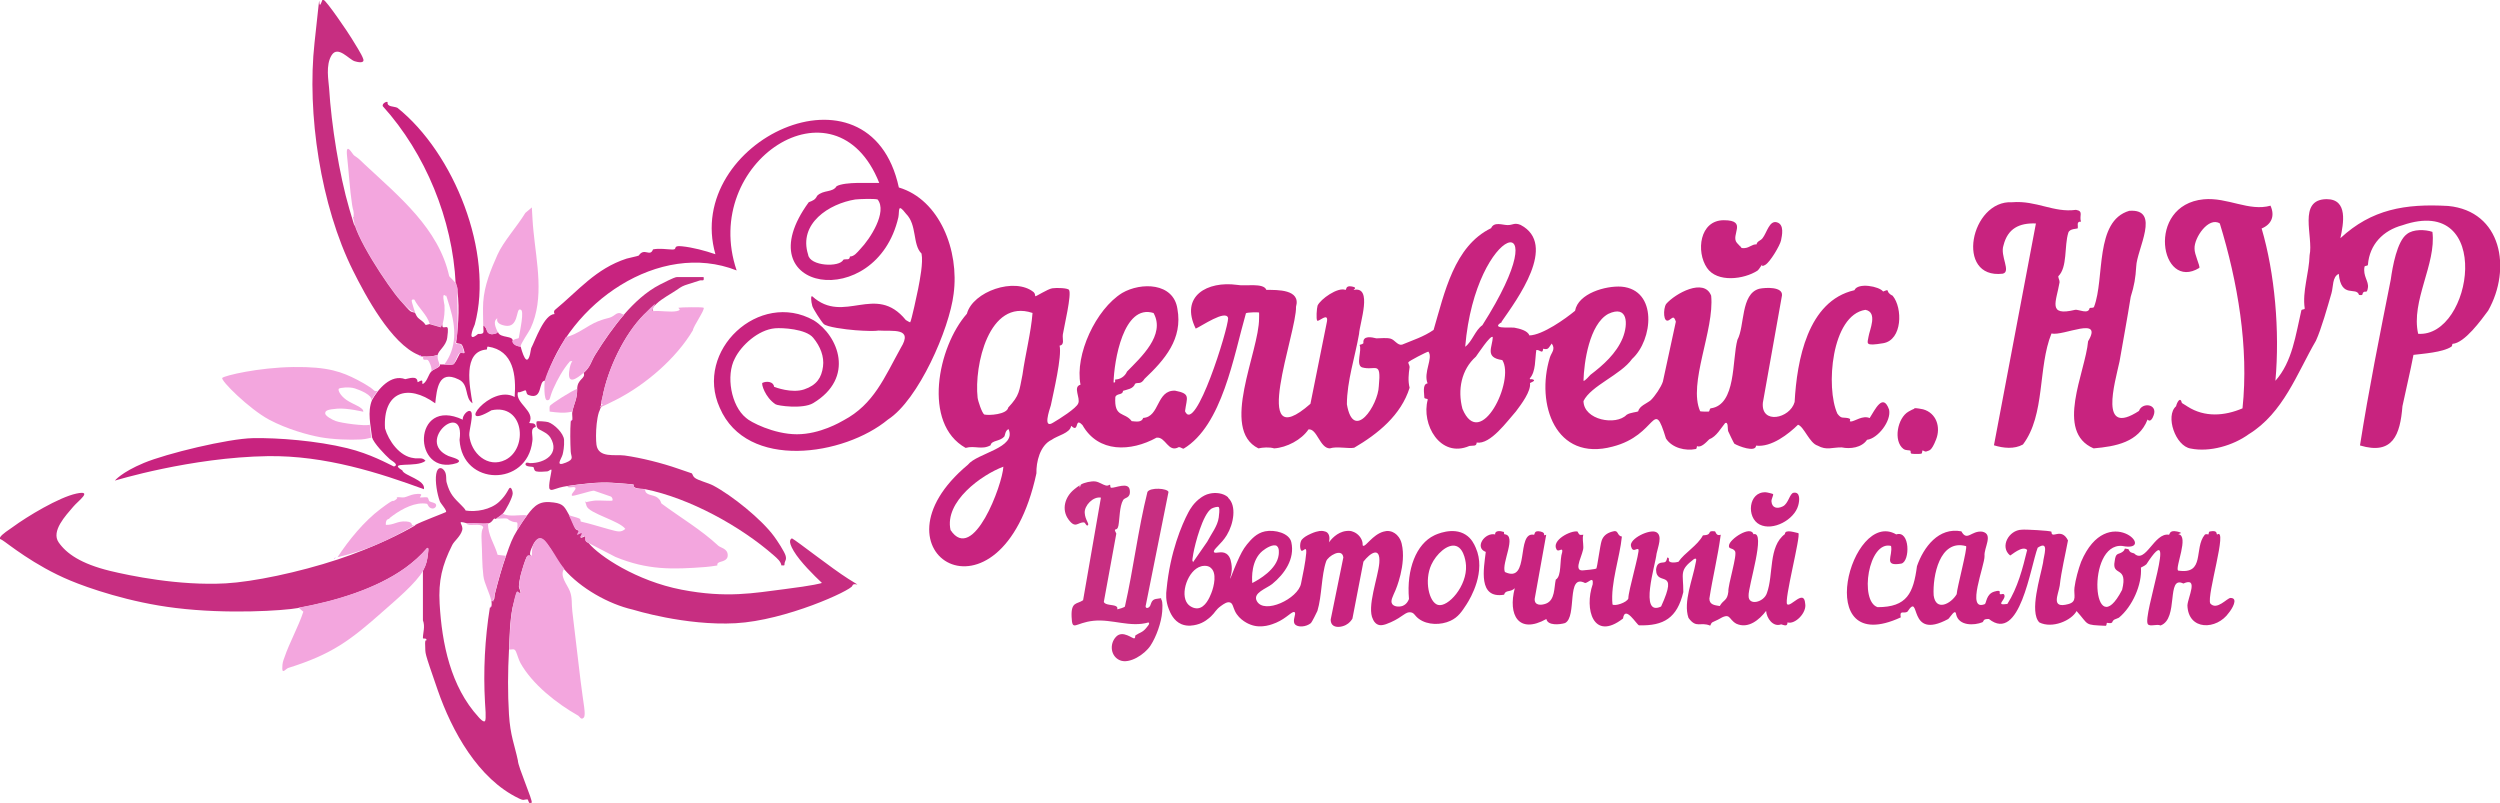 <?xml version="1.0" encoding="UTF-8"?>
<svg id="_Слой_1" xmlns="http://www.w3.org/2000/svg" version="1.1" xmlns:xlink="http://www.w3.org/1999/xlink" viewBox="0 0 1542.8 495.5">
  <!-- Generator: Adobe Illustrator 29.3.1, SVG Export Plug-In . SVG Version: 2.1.0 Build 151)  -->
  <defs>
    <style>
      .st0 {
        fill: #fd42fc;
      }

      .st1 {
        fill: #c8237f;
      }

      .st2 {
        fill: #c72e81;
      }

      .st3 {
        fill: #f3a6de;
      }
    </style>
  </defs>
  <path class="st1" d="M926.9,198.7c-7.4,4.4,4.1,3.2,7.6,3.5,3.2.6,8.3,1.8,9.3,4.8,8.2-.2,22.4-10.4,28.2-15.2,1.9-10.7,18.9-15.6,28.7-14.9,22.4,2,19.4,32.9,6.5,44.6-6.9,9.8-25.4,16.5-30,26,.2,11.8,20.1,15.3,26.6,8.5,2.2-1.5,6.4-1.6,7.2-2.2.7-3.3,5.3-4.8,7.7-6.8,2.6-2.5,6.4-8.1,7.5-11.5l8-37c-1.3-3.9-1.9-2.4-4.1-1-3.8,2.4-3.8-7-1.9-9.9,5.5-6.4,23.5-16.4,27.8-5.1,2.1,21.2-14.4,54.2-6.8,71.3.2.2,4.9.3,5.2.2.8-.1.4-1.6,1.3-2,15.9-2.1,13.1-29.9,16.5-42.3,4.6-8.3,1.9-28.4,13.5-31.5,3.8-.8,14.5-1.4,14,4.1l-11.8,66.2c-1.3,13.6,16.7,9.9,19.6-.4,1.4-25.6,8-62.4,36.9-69,2.1-4.9,15.4-2.4,17.7.8,5.1-2,.6,0,5.9,2.6,6.3,7.6,6,27.3-5.8,29.3s-9.7.1-9.1-4,5.9-15.1-1.9-16.6c-21.1,3.2-24.6,48.2-17.3,64.1,2.5,3.3,3.2,2.1,6.4,2.7s-.1,2.2,2.1,2.1,7.2-4,11.4-2.1c3.3-5.1,8.2-15.9,12-5.2,1.5,7.1-7.1,17.9-13.6,18.6-3.3,4.9-10.4,5.8-15.6,4.7-6-.1-9.3,2-14.9-1.1-5-1.5-8.4-11.7-12.1-12.9-5.7,5.6-16.4,14.1-25.9,12.9-.2,4.4-10.8.4-13.4-1.2-.3-.3-3.5-6.9-3.8-7.7-.5-1.6.2-6.1-1.9-5-2.6,3.1-5.3,8.3-9.8,10-1.9,1.9-5.1,5.4-7.5,4.2-.3.3,0,1.6-.8,1.8-6.3,1.3-14.6-.6-18.4-6.5-8.1-26.3-5-2.1-32.9,5-35.3,9.5-47.5-26.3-38.8-54.8.9-3.2,3.8-5.2,1.2-8.8-2.1,2.8-2,4-5.3,3.2-.3,3.7-1.9.5-4.2.8-.9,5.7-.2,13.1-4,17.5-.2.9.7.4,1.3.5,3.5.8-1.2,2.2-1.2,2.4.7,5-5.3,13-8.7,17.5-5.3,5.9-15.7,20.6-24.2,19.2-.1,2.6-2.3,1.7-4.5,2.1-18,7.8-29.9-13.4-25.7-28.6-.1-.8-1.9-.3-2.1-1.2,0-2.6-1.4-8.4,2-8.8-2.8-6.7,3.6-15.7.5-19.6-.7-.1-12.3,5.9-12.4,6.6s.8,1.9.8,2.9c-.6,4.1-1.1,8.5,0,12.8-5.3,16.9-19.5,28.4-34.2,37-3.5.7-10.9-1-15,.4-6.2,0-7.9-12.4-13.2-11.7-4.3,6.4-13.4,11.2-21.2,11.7-2.8-.9-7.1-.6-9.7,0-23.9-11.7.5-59.6.4-80.3,0-.8.1-3.4,0-3.5-.3-.3-7.2-.2-8.1.4-7.6,26.5-14.6,69.3-38.5,83.6-.8,0-1.8-1-2.9-1-6.7,3.8-8.1-6.6-13.8-5.8-15.8,8.7-35.9,9.5-45.7-7.8-3.6-3.8-3,.4-4.1,1.5s-2.7-1.2-2.9-.9c-.6,4.4-8.5,5.9-12,8.5-7.2,3.4-9.6,13.7-9.4,20.7-21.8,101-107.1,48.7-42.3-5.3,5.8-7.3,30.3-10.3,25.1-22-2.2,1-2,3.7-2.7,4.7-2.9,3.1-7.8,2.1-8.4,5.3-5.5,3-9.7,0-15.4,1.6-26.8-15-17.2-62.4.8-82.8,3.6-13.7,29.6-22.8,41.2-13.3,1,.9.8,2.1,1,2.5s7.7-4.5,10.5-4.9,9.5-.2,10.3,1c1.8,2.5-3.1,23-3.8,27.5-.4,2.9,1.3,6.3-2,6.9,1.5,6.7-3.7,28.5-5.4,36.8-1,3.3-5.1,15,1.6,10.6,3.3-1.9,14.3-8.8,15.3-11.8,1.5-3.3-3.5-10.2,1.4-11.5-3.6-18.5,9.5-46.6,25.7-56.6,11.7-6.8,31.7-6.4,34.1,9.8,3.4,18.5-7.8,31.4-20.3,43.2-2.4,3.8-4.1,1.9-5.8,3-1.2,3.3-4.9,3.5-7.5,4.4,0,2.7-3.7,1.4-4.7,3.7-.9,13.1,5.7,9.1,10.1,15,2.6.2,6.1,1,7.1-2,10.3-.6,8-17.3,19.7-16.8,9.8,1.9,7.2,4.1,6.1,12.7,6.3,14.5,26.7-51,26.6-57.5-1.2-5.6-16.8,5.2-20,6.5-9.9-20.2,7.3-29.5,25.5-27,4.8,1,16.4-1.5,18.1,3.1,6.8,0,21.4-.4,18.3,10.4.6,15.6-29.4,93.5,8.9,59.9,0,0,10.2-50.8,10.2-50.8,1-6-5.2.4-6-.5s-.3-7.7.2-9.3c1.8-4,12.5-11.6,17.2-9.7.8,0-.2-2.9,4-2.1s.3,2,1.2,2.1c11.8-2.4,3.6,20.4,3.2,27.2-2.4,13.9-7.5,29.2-7.5,43.4,4,23.6,19.3.6,19.7-11.2,1.6-16.3-2.1-9.2-10.4-11.6-4-1.6.2-10.8-1.5-13.8.3-.3,1.7-.3,2.4-1.1-.6-5,5.2-3.7,8-3,2.7,0,6.3-.5,8.8.2s4.3,4.3,7,3.7c7.2-3,13.2-4.8,19.5-9.1,6.7-22.7,12.6-51.7,35.5-62.8,1.8-4.2,7-1.9,10.2-1.9,3.4,0,4.1-1.7,8-.1,23,12.1-2.2,46-11.8,59.8ZM914.8,200.7c48.8-76.8-4.2-62.8-10.6,13.3,4.3-3.2,6.2-10.3,10.6-13.3ZM637.1,193.1c-26.9-9-36,32.6-33.8,52.3.2,2,2.7,9.5,4.1,10.4,2.8.7,14.1,0,14.8-4.3,7.2-7.7,6.7-10.1,8.8-20.3,1.7-12.3,5.3-26.2,6.2-38.1ZM712,193.2c-18.8-6-24.5,29.9-24.8,42.8,1.7.4.6-1.4,1.1-1.8,2.8,0,5.9-1.8,7.2-4.9,8.5-8.7,23.9-22.6,16.4-36.1ZM981.5,231.3c7.8-5.9,16-13.2,19.9-22.7,3.5-8.7,3.2-20.6-8.9-14.9-11.7,6.4-15,30-15.3,41.2.6.8,4.1-3.5,4.3-3.6ZM927,222.2c-11-1.6-5.9-8-5.8-14.2-1.3-1.6-9.4,10.8-10.4,12.1-9,8-11.4,20.5-8.3,32.2,11,26.5,32.6-17.6,24.6-30.1ZM619.2,288c-13.4,5-36.5,21.5-32.6,39.1,13.9,21,32.1-28.1,32.6-39.1Z"/>
  <path class="st1" d="M281.2,175c-1.9-39.5-18.6-80.3-45-109.5-.5-1.7,2.5-3.1,3-2.5-.5,3.1,3.8,2.5,6,3.5,34.9,27.8,59.7,89.4,47.8,133.7-1.4,3.2-4.7,11.5,2,5.9,4.6.1,3.1-1.1,3.3-5.2,2.8.8,1.8,8.5,9,4,1.2,4.1,10.2,1.8,9,6,.9,2.1,2.9,2.7,5,3,2.1,7.7,4.7,13,6.5,1,2.6-5,8-21,14.5-21.1,0,0-.9-1.1,0-2.4,14.7-12.1,25.3-25.6,44.4-31.8,1.2-.4,7.3-1.6,7.5-1.9,3.5-5.2,6.9,1.2,8.8-3.8,4.2-.8,8.2,0,11.9.1s-.4-2.7,6-2c6.7.7,14.2,2.7,20.6,4.9-19.9-69.6,95.3-124,113.2-41.2,25.2,7.5,37.4,39,33.8,65.7-2.6,21.6-21.7,65.4-40.5,77.5-27,22.4-87.1,31.6-103.8-7.2-16-35.3,24.4-72.9,58-54,15.2,9.5,25.6,35.5-.4,51.1-6.4,3.8-22,1.6-23.2.7-6.5-4.3-8.9-12.7-8.1-13.2,2.6-1.3,6.9-.8,7.2,2.4.7.3,10.9,4.2,18.6,1.6s10.7-7.2,11.6-14.1c.8-6.1-1.6-12.4-6.1-17.8s-18.9-6.2-23.5-5.8c-10.4.9-20.9,10.6-24.8,18.6-5.6,10.5-2.4,29.2,6.9,36.7,2.4,2.4,17.1,10.1,31.4,10.1s27-7.6,28.8-8.6c18.7-9.9,25.2-26.5,35.3-44.7,7.9-12.8-5-10.1-13.7-10.7-2,.4-7.9.3-14.3-.2s-17.8-2-19.6-3.9-6.3-9-7-11c-.9-3.2-1-6.8,0-6,19.6,17.7,39-8.4,57.7,14.6.5.4,2.6,1.5,2.7,1.4.7-.8,4.4-17.9,4.9-20.6,1.1-5.7,3.2-16.3,2.1-21.8-5.7-5.6-2.6-17.7-9.6-24.6-5.4-7-3.9-1.8-4.7,2.2-13.6,59.1-95.8,46.2-55.3-9.3,2.6-1,4-1.5,5.2-4,3.9-3.8,9.5-1.8,12-5.9,5.4-2.9,20.5-1.8,26.3-2-26.9-67.8-110.7-12.9-88,54-47.6-18.8-103.7,20.1-118,68-4.8-.3-1.1,12.3-10.4,8.9-1.5-.5-1.2-2.2-1.7-2.8s-3.5,1.6-4.9,1c-1.8,6.9,11.1,11.8,7,19,.7.5,4.1-.6,4,2.5-3.9.9-1.4,5.5-2.1,8.9-3.2,28.1-43.2,27.8-44.9-.9,3.6-25.2-27.6.7-6.9,9.9,1.5.7,9.8,2.4,5.2,4.4-27.7,8.8-27.6-41.5,3.7-26.8-.5-2.2,3.2-6.8,5-5s-1.2,11.7-1,14.5c.9,11.1,11.4,20.7,22.3,15.3,14.2-7.1,11.5-34.9-8.6-30.6-23.1,13.7-.6-16.5,14.3-8.2,1-13.1-.5-28.8-16.5-31.1-.7,0-.4,1.6-.7,1.8-15.1,1-10.5,22.9-8.8,33.2-5.1-3.4-1.9-11.8-8.7-14.8-12.3-6-13.3,5.9-14.3,14.8-17-12.3-32.4-7.1-31,15.5,2.2,7.6,9,17.3,17.7,18.3,2.5.6,5.4-.8,7.3,1.7-5.5,4.5-24,0-14.3,5.9.7,3.2,14.6,5.8,13.3,11.6-27.3-10-60.8-20.9-96.3-20.4-47.5.7-94.4,15.1-94.4,15.1,0,0,4-5.1,17.9-10.9s51.9-15,67.3-15.3,39.5,1.6,58.2,6.2c14.3,3.5,25.1,9.6,28.8,11.3,3.6-1.1-1.7-3.7-2.5-4.5-3-2.7-10-9.9-11-13.5-.8-7.3-3-15.7,0-23,3.8-6.9,11.7-16.2,20.5-12.9,2.3-.4,7.5-2.5,7.6,1.8.2.3,2.3-1.5,2.8-.8s-.4,2.1.6,1.9c2.9-1.8,3.1-6.1,5.5-8s5-2,5-4c9.7,0,7.7,1.9,12.2-6.8.8-.6,2.4,0,2.8-.2s-1-4.4-1.5-5c-1-1.4-3.4-.5-3.6-1.5,1.5-11.8,2.4-24.8,0-36.5ZM530.9,153.7c6.1-6.3,16.8-22.9,10.7-30.6-2.2-.6-11-.3-13.8,0-16.1,2.6-35.2,14.8-29.1,34,1,7.3,19.6,8,21.7,3.2,1.7-.8,3.9.7,4.1-2,2.6,0,4.4-2.4,6.4-4.6Z"/>
  <path class="st2" d="M256.2,324c3-1.8,18.7-7.7,19-8,.9-.8-3.3-5.3-3.8-6.7-1.6-4.4-3-12.1-2.2-16.8s3.5-4.3,5.1-1.9.7,5.2,1.4,7.4c2,7.1,4.5,9.3,9.1,13.9s1.3,3,2.1,3.1c6.9,1.2,15.9-.5,21.1-5.3s5.8-8.7,6.8-8.7,1.6,2.3,1.6,3.5c0,2.4-4.3,10.6-6.1,12.5s-3.1,2.3-4,3-.9-.2-1.3,0c-.7.4-1.5,2.6-3.7,3-3.8.6-9-.5-13,0-7.5-2.2-2,.5-3.1,4.3s-4.9,6.6-6.1,9c-6.3,12.5-8.6,22.1-7.8,36.2,1.4,24.7,6.8,51.2,24,70,.6.7,3.1,3.5,4,2.5s.1-9.8,0-11.5c-1.1-19.3-.1-39.2,3-58.5,0,0,.8,0,1-1s.1-2.3,0-3c2.4-.6,1.7-2.7,2.1-4.4,2-8,4.2-15.9,6.9-23.6s3.7-10.6,7-16,4.3-6.6,6-9c4.8-6.5,8-9.1,16.4-7.9,6.3.8,6.8,3,9.6,7.9s2.7,6.5,4,8.4,5.9.4,3,5.2c.7.9,2.6-1.1,3-.5s-.3,1.7.3,2.8,1.3.7,1.7,1.3c6.5,7.9,29.4,23.3,57.3,28.7s45,2,63.3-.3,23.3-3.7,23.3-3.9c-4.8-4.5-13.5-13.1-17.4-19.7s-1.7-7.3-1.1-7.8c3.2,1.7,24.5,18.5,34.8,25s3.3,1.4,2.5,4.3-41.1,21.4-72,23.1c-31.1,1.7-63.1-8.3-63.5-8.4-14.9-3.4-32.3-13.2-42.4-25s-5.4-8.3-8.2-12.3c-3.1-4.5-6.6-10.5-10.7-3s-.9,7.1-1.2,7.3c-.5.4-2.4-.6-3,.6-1,1.9-3.1,8.8-3.7,11.2s-1.1,5.7-1.1,6.8,1.5,3.9.9,4.5-1.8-1.1-2-1c-.4.3-2.5,8.4-2.8,9.7-1.7,8.7-1.8,17.5-2.2,26.3-.7,13.1-.8,26.3,0,39.5s3.5,19,5.5,28.5c0,3.8,9.4,24.9,8.5,26-1.7,2-2-2-2.6-2-2.3,0-2.1,1-5.3-.6-25.1-12-41.3-41.5-50.1-66.9s-7.4-21.8-7.7-27.2,1-2.5.8-3.8-2.2-.3-2.2-1.1c0-3.2,1.5-7,0-10.9v-30.6c2-3.5,2.6-6.4,3.1-10.5s.4-3.2-.5-3.5c-3.9,4.6-8.6,8.8-13.6,12.4-18.4,13.2-43.8,20.6-65.9,24.6-9.5,1.7-43.9,3.9-75.6,0-28.5-3.4-54.5-12.5-65-16.9-22.5-9.3-39.2-23.3-42.1-25s-2,0-1.3-1.7,6-5.1,7.7-6.3c9.1-6.7,28.6-18.4,39.3-20.7s1.1,4.5-1.9,8.1c-4.6,5.4-13.8,15.1-9,22s13.7,13.2,31.7,17.6c12,2.9,42.4,9.3,71.4,7.7,16.6-.9,44.8-6.7,69.3-14.8,21.7-7.2,40.3-16.6,47.7-21Z"/>
  <path class="st1" d="M1401.2,127c2.8,6.3.6,11.5-5.5,14,8.1,27.5,11.3,63.2,8.5,94,10.5-11.8,12.5-28.4,16-43.4.2-.9,1.9-.4,2.1-1.2-1.6-10.6,2.7-21.8,3-32.9,2.5-11.5-7.6-34.4,10.5-34.6,13.4,0,10.4,15.1,8.5,24.1,19.3-17.9,40-21.4,66.5-19.9,33.1,3.2,39.3,38.7,24.7,64.6-4.3,5.8-14.5,20-22,20.5-.3.2,0,1.3-.8,1.8-5.3,3.5-17.8,4.3-23.3,5-2,10.6-4.6,21.1-6.8,31.7-1.4,17.6-5.9,30.3-26.2,24.2,5.4-34.4,12.2-68.1,19-102.4,1.1-8,3.9-23.6,9.9-28,3.9-3.2,11.5-2.9,15.8-1.4,2.5,19.7-13.4,42.7-8.8,62.9,33.7,2.3,46.9-86.5-9.7-67-11.9,3.2-20.3,11.8-21.3,24.4-.1.9-1.9.4-2.1,1.2-1.1,5.8,2.7,8.9,2.1,12.9s-1.5,1.8-2.7,2.8.3,2.2-2.8,1.7c-1.6-5.4-11,2.6-12.5-13-4.1,1.9-3.3,8-4.5,12-2.3,7.9-6.3,22.2-9.6,29.3-11.6,19.9-20,44.5-41.5,57.7-9.5,6.9-24,11.2-35.8,8.8-9.4-1.5-15.8-20.2-9-26.1.5-2.2,2.6-6.4,3.6-2,.3.2,3.3,2.1,3.5,2.2,10.6,6.8,22.9,5.8,33.9,1.1,4-37.6-3-78.2-14-114.1-6.9-4.4-15.9,8.8-15.6,15.5-.1,3.6,3.4,10.4,3,11.9-24.1,14.9-33.3-38.8,2.6-42.3,14.8-1.4,28,7.7,41.4,3.9Z"/>
  <path class="st1" d="M1284.1,136.8c-2.9-.2-1.5,2.7-1.9,4.1-.4.4-5,.1-5.8,2.7-2.6,8.3-.4,21.3-6.2,26.9,0,1.3.9,2.4.8,3.7-2,12-7.7,21.2,9.6,17,2.1-.4,8.2,3,8.9-1,.8-.6,2.3.2,2.8-.9,6.7-17.6.2-52.9,21.7-59.2,19.8-1.5,4.6,23.9,4.3,34.4-.4,6.8-1.2,11.8-3.4,18.7-2.1,13.3-4.6,26.6-6.9,39.9-2.9,13.4-12.9,46.7,12,30.5,1.9-5.5,11.6-4.4,9.1,2.6-.6,1.8-2.1,4.7-3.8,2.7-5.5,14.1-19.7,16.6-33.3,17.8-24-10.3-5.1-46.8-3.4-66.1,9.6-16-15.4-3-22.6-4.8-8.5,21-3.7,50.1-17.6,68.5-5.3,3-12.1,2.3-17.9.5,0,0,25.9-136.9,25.9-136.9-10.3-.4-17.4,3.1-20,13.5-2.3,6.5,4.9,16.3-.5,17.5-29.6,3.5-19.9-45.6,5.9-44.1,14.9-1.2,25.6,6.6,39.3,4.7,4.9.8,1.9,3.6,3.1,7.2Z"/>
  <path class="st1" d="M1266,328.2c0,4.9,6-3.1,10.2,5.3-1.7,9.1-4.1,18.8-5.1,27.9-.9,5.7-5.7,14.4,5.3,11.4,5.7-1.5,3.2-5.7,3.8-10.2.6-4.8,2.4-11.4,4.1-15.9,16.2-38.2,48.1-5.2,25.3-9.8-22.4-1.9-18.2,62.2,0,27.1,3.8-15.3-6.5-7.9-4.6-17.6.7-5.7,2.1-3.9,4.8-5.8s-.3-2.5,3.7-1.7c1.1,2.1,1.1,1.9,3.5,2.6,7,7,12.4-13.1,21.5-11.5.6,0,0-3.1,5-2s.5,1.3.9,1.7c6.6,1-2.1,20.3-.3,22.4,17,2.7,9.6-13.7,16.5-22.1,1-.8,2.1,0,2.3-.2s0-1.6.8-1.8c5-1,3.9,1.4,4.5,1.9,6.9-4.9-6.5,37.6-4.2,42.5,4,4.6,10.4-3.4,12.5-3.4,5.2,0,.7,7.1-1,9.1-7.5,10.8-25.1,11.2-25.6-4.5.3-5,7.1-17.8-2.5-13.5-10.8-5.3-2.6,21.8-14.1,25.9-2.1-1.1-6.6.9-7.8-.8-3.7-4.5,19.6-68.6-.9-37-1.1,1.1-3.3,1.9-3.4,2.1.8,10.4-5.3,24.1-13.6,30.9-2.1,1.1-3.3.7-4.2,3-1.2.8-3,0-3.2.2-.3.3,0,1.7-.8,1.8-13.5-.6-10-.3-17.9-9.1-3.2,5.9-15.1,11-23,7-6.3-6.5.7-28.2,2.3-36.8.3-4.2,4.2-14.2-3.3-9.3-4.5,11.8-11,59.2-30.1,44-4-.1-2.9,1.3-4,2-5.2,2.1-14.5,2.3-16.2-4.7-.5-4.1-3.4,1.3-4.9,2.7-25.7,13.9-16.6-17.6-25.2-4.5-2.1,1.4-5-1.3-4.1,3.5-55.7,25.7-30.6-67.5-2.8-51.2,8.6-2.8,8.6,16.6,3.2,18-11.5,2-5.1-4.6-6.4-10.9-14-3.5-19.7,34.1-8.3,37.8,18.2,0,22.1-8.7,24.3-25.3,4.1-11.8,13.4-24.2,27.4-21.5,3.6,6.5,6.1-.6,12.9.2,7.1,1.5.9,10,1.4,15,.2,5.8-11.7,34.6.2,29.7,1-.7.8-6.2,5.8-7.7s2.8.9,3.5,1.5,2.4-.9,2.8.8c.8,2.9-6.1,6.5,1.8,5.3,6.4-10.1,9.4-21.8,12.2-33.3-2.9-3.1-9.9,3.4-10.5,3.4-6.6-5.3-.8-15.7,7.1-15.9,2.1-.3,17.6.6,18.3,1.2ZM1213.2,337c-16.2-4.4-20.6,18.5-19.9,30.4,1.3,10,10.6,5.4,14.2-.7.2-3.9,6.8-28.7,5.8-29.7Z"/>
  <path class="st1" d="M757.9,307.2c5.4,4.9,3.4,16.1-.8,23-3.4,5.7-8.8,9-7.9,10.5.8,1.3,4.5-1,7.6,1,2.8,1.8,3.1,6,3.3,7.7.4,4.3-1.2,7.6-1,7.7.3,0,1.9-4.8,4.3-10.2,2.2-4.9,3.6-7.8,6.1-10.9,2.5-3,5.8-7,11.2-8.1,6-1.2,15,1.1,16.2,6.7,2.3,10.3-4.2,19.6-11.8,25.8-3.5,2.8-12.2,5.5-9.5,10.5,4.5,8.5,25.5-1.4,27.3-10.8,1.1-5.5,2.8-13.4,3.2-18.8.4-5-2-.6-3-1.5-1.1-1-1-5.3.3-6.8,1.3-1.4,2.6-2.3,5.7-3.7,4.5-2,6.7-1.7,7.4-1.6.8.2,1.8.3,2.6,1,2.1,1.9,1.1,5.7,1,6,1.2-1.6,4.9-6.3,10.6-7,2.1-.3,3.5.1,3.9.3,2.7.8,5.1,3.1,6,5.9.6,1.8,0,2.6.6,2.9,1.6.8,5.7-6.7,12.5-8.7,1.1-.3,2.4-.6,3.9-.3,2.5.4,4.1,2,4.6,2.5,1.6,1.6,2.4,3.5,2.8,5.2,3.1,12.8-3.8,28.7-3.8,28.7-1.6,3.8-3.4,6.7-2,8.6,1.1,1.6,4.2,1.9,6.4,1.1,2.8-1.1,3.8-3.9,3.9-4.3-1.6-18.3,4.5-33.9,15.6-39.2,1-.5,11.5-5.5,19.4-.4,3.6,2.3,5.2,5.7,6.2,8,6.5,14.6-3.1,31-5.7,35-2.8,4.3-5.1,7.9-9.9,10.1-5.8,2.7-14.1,2.8-19.5-1.2-2.7-2-2.7-3.6-4.9-4-3.3-.6-4.8,2.7-12.4,6.1-4.6,2.1-6.6,2.1-8.1,1.4-1.8-.8-2.6-2.5-2.9-3.2-4-7.4,3.2-26,3.9-34.8.8-10.6-5.7-6.1-9.8-.8l-6.8,35.2c-.7,1.1-1.9,2.8-4.1,3.9-2.3,1.2-6.5,2-8.4-.3-.8-1-.9-2.3-.9-3.1l7.8-38.3c-.7-6.2-9.5-.8-10.6,2.4-3,8.6-2.6,21.4-5.4,30.6-.3.8-3.6,7.3-4,7.5-3,2.5-8.2,2.8-9.9.7-1.8-2.3,1.1-6.5-.2-7.4-1.4-1-4.8,3.7-11.4,6.5-2.2.9-8.9,3.8-15.7,1.2-.9-.3-7-2.7-9.7-8.4-1.2-2.5-1.3-4.7-3-5.3-1.7-.6-3.8.8-5.7,2.2-3.3,2.4-3.4,3.9-6.1,6.4-1.2,1.1-4.3,4-8.9,5.1-1.7.4-5.4,1.3-9.3-.3-4.9-2.1-6.9-7-7.8-9.3-2.1-5.2-1.7-9.8-1.4-12.1,2.2-23.3,9.5-40.1,13.4-47.5,1.1-2.1,3.4-6.1,7.8-9.2,1.2-.8,3-2,5.5-2.5,3.5-.8,8.3-.4,11.3,2.3ZM752.2,313c-.6-.6-3.4.2-4.6.9-5.3,3.4-10.1,21.5-11.2,27.8s-.3,3.5-.2,5.3l8.8-12.7c2.4-4.7,6.4-9.6,7.1-14.9s.3-6.2,0-6.4ZM788.1,337c-2.2-1.6-6.8,1.2-9,3-6.9,5.7-6.6,16.4-6.3,19.8,4.1-2.1,15.2-8.4,16.3-17.4.1-1.1.5-4.2-1.1-5.4ZM887.4,373.3c6.2,1.7,18.1-11.7,17.3-24.4,0-.5-.7-10.1-6-11.9-5.3-1.8-12.5,5.1-15.4,11.5-4.5,9.8-1.4,23.3,4.1,24.8ZM747,350.2c-2.2-1.6-5.3-.9-5.8-.7-8.1,2.2-13.2,17.1-8.3,23.1,1.4,1.7,3.9,3,6.2,2.8,4.8-.4,7.4-6.8,8.4-9.3,1.7-4.2,3.7-12.8-.5-15.8Z"/>
  <path class="st1" d="M928,328.2c.3.2,0,1.2.4,1.5,8,.6-2,17.9.3,23.3,15.7,7.4,6.7-25.1,17.9-23,.8,0-.3-2.9,4-2s.7,3.2,3.6,2l-7.1,39.5c-.3,4.2,3.8,4.2,7,3,5.6-2.2,4.9-9.8,6-14.8,3.8-2.2,2.2-11.9,4-17.1.4-3.3-2.4.5-3.5-1.5-3.4-5.7,8.8-11.9,12.9-11.1,1.2,2.1,1,2.3,3.6,2-.7,2.2,0,4.8,0,7.4.5,3.9-6.8,15-.4,14.6,1.2,0,8.1-.8,8.4-1.1.6-.6,2.3-14.2,3.3-17.2s3.2-4.7,6.4-5.6c4.5-1.5,2.7,2.5,6.1,3-1.2,12.7-7.1,28.9-5.8,41.9,1.3,1.3,8.9-1.1,9.8-3.7-.2-4.1,7.3-29.3,6.2-30.3s-3.5,2.5-4.6-2,11.5-10.7,15.6-8.6,1,9.2.2,13.3c-.6,6.6-11,39.1,2.8,32.6,11.3-24.7-3-11.7-3.1-22.8.6-5.7,4.5-3.7,5.8-4.8s.7-4.2,2.2-1.8c-1.1,3.1,4.5,2.2,5.8,1.8,3.8-5.6,11.8-10,15.1-16.3,6.7-.3,1.7-3.2,7.4-2.5.5,0,.7,3.2,3.6,2.1-1.7,13.2-5,26.3-7,39.4,0,3.9,3.4,4.1,6.4,4.6,2.3-4.1,4.6-3,5.3-8.8-.3-4.3,5.7-22.8,4.1-25.1s-4.1-1-3.7-3.5c.3-3.9,13.5-12.6,15.1-6.9,8-2.4-3.4,32.5-3,38-.2,6.3,9.4,4.1,11.3-1.7,4.2-11.5.8-28.7,11.1-36.4,0-3.4,7-.7,8.3-.6,1.7,1.4-9,41.8-6.9,43.9s10.4-9.7,11.1-.5c1.2,5.7-6.3,13.2-10.9,11.7,0,2.8-2,1.7-3.9,1.2-5,1.9-9-3.8-9.3-8.3-4.1,5.4-11,11.3-18.4,7.9-5.2-2.9-3.2-7.4-11.3-2.5-3.7,1.9-3.7,1.1-4.8,3.7-6.1-2.6-8.5,2-13.4-4.8-3.4-9.8,2.7-23.9,4.5-34.2.2-1,.9-3.1-1.1-2.1-9.4,7.1-6.5,8.8-6.6,20.4-3.8,16-12.1,20.9-27.3,20.5-1.3-.1-8.7-12.9-9.9-4.2-18.4,14.3-24-5.9-18.7-21.2.5-5.3-2.5-.9-4.7-.7-11.9-6.2-4.7,20.9-12.4,24.7-3.3,1-10.7,1.7-11.5-2.5-17.2,9.6-23.8-2.5-19.5-19-2.7,2.7-5.7.8-6.6,4-16.3,2.7-12.5-16.2-11.3-26.4-7.2-2.7-.6-12.2,5.8-10.8-.3-2.6,3.5-2.2,5-1.6Z"/>
  <path class="st2" d="M385.2,194c6.2-7.1,13.5-14,22.1-18.4s9.8-4.6,10.4-4.6h16.5c.5,3-.7,1.6-2.4,2.1-2.3.7-4.6,1.5-6.9,2.2-3.6,1.1-4.4,1.6-7.4,3.7s-9,5.2-12.4,8.5-2.3,2.4-2,4.5c-2.3.2-3.7.3-5.5,2-12.5,12.4-22.6,34-25.8,51.2s-1.8,3.9.3,4.8c-4.3,3.3-4.7,19.3-4,24.5,1.2,8.4,11.6,5.8,17.4,6.6,10.1,1.4,23.2,4.7,32.9,8.1s8.2,2.7,8.6,3,.5,1.7,1.8,2.7c2.3,1.7,8,3,11.3,4.7,11.7,6.2,29.8,20.8,37.6,31.4,1.8,2.4,6.4,9.4,7.1,11.9s-.3,3.1-.6,4.5.6,1.7-2,1.5c-.3-2.4-2.7-4.4-4.5-6-20.7-18.2-52.2-35.5-79.5-41-1.8-.4-4.5-.1-6.3-1s-.6-1.7-.8-1.8c-.6-.4-11.2-1-13.3-1.2-8.1-.6-19.4.8-27.5,2s-9.6,3.4-11,2,1.4-11.5,1-12-1.6.9-2.5,1c-1.7.2-5.4.4-6.9,0s-1.3-2.4-1.8-2.7-4.8,0-4.8-1.7,2.4-.7,2.7-.7c9.4.1,18.6-5.9,12.7-15.7-2-3.4-7.1-4.6-8-6s-.7-3.8-.5-4c.4-.4,5.8,0,7.1.4,3.7,1.2,9.6,6.9,9.8,11s-.5,7.4-.9,9c-.8,2.9-4.9,7.8,2,5,5.4-2.2,3.2-3.4,3-6.9-.3-5.5-.4-13.2,0-18.5l1-1c.2-1.5-.3-3.6,0-5,1.2-5.8,3-7.6,3-14s5.5-6.4,4-10c4.4-3.9,4.4-6.8,7.2-11.3,5.2-8.4,11.4-17.3,17.8-24.7Z"/>
  <path class="st3" d="M218.2,134c.4-4.4-.4-3.7-.9-7.5-1.5-9.9-2-20-3.1-29.9s3.3-1.4,4.3-.7c3.4,2.3,3.5,2.7,6.7,5.7,20.9,19.5,45.6,39.5,52,68.8,0,.3,3.1,2.8,4,4.6,2.2,4.2.9,3.5,1,7.4,0,7.5.5,15.7,0,23.1s-1.4,4-1.1,5.9,2.5.1,3.6,1.5,1.7,4.9,1.5,5c-.4.2-2-.4-2.8.2s-3,6.5-3.3,6.7c-.6.4-4.5.1-5.9.1,7.9-10.5,7.1-23,3.5-35s-2.3-6.7-2.5-7c-2.9-3.4-1,4.7-.9,5.4.2,4.4-.1,7.4-1.1,11.6l-1.1,2-6.9-2c-1.7-5.7-6.8-9.7-9.5-15-2.1-.4-1.7.8-1.3,2.3s1.3,4.4,1.8,5.7c-3.4-1-6.7-4.9-9-7.5-7.2-8-29.8-41.9-29-51.5Z"/>
  <path class="st2" d="M258.2,219c-16.7-6.9-32.5-36.2-40.4-52.1-19.9-39.9-28.5-97-23.7-140.5s1.5-17.6,4.2-24.8S199.4,0,199.7,0c1.5,0,15.5,20.6,17.3,23.7s6.3,9.8,7.2,12.8-4,1.7-5.3,1.3c-3.5-1-10.3-9.9-14.2-3.8s-1.9,15.8-1.6,20.5c1.4,22.5,6.2,53,12.5,74.5s1.4,3.4,2.5,5c-.8,9.6,21.8,43.5,29,51.5s5.6,6.5,9,7.5c1.5,3.4,2.1,3.3,4.7,5.4s.5,2.6,4.3,1.6l6.9,2,1.1-2c-.7,3.4,2,1.3,2.9,2s.1,5.2,0,6.4c-.7,5.1-5.3,7.7-5.9,10.6-3,1-5.9,1.2-9,1s-.7,0-1,0l-.6-.8-1.4-.2Z"/>
  <path class="st2" d="M685,299.1c.3.3,0,1.8.7,1.9,2.5.3,10.8-3.9,11.5,1.4s-3.1,4.4-4.1,6.2c-2.3,4-2.1,11.5-2.9,15.8s-3.6.3-1.3,4.9l-7.7,42.1c.6,2.1,5.4,1.7,7.3,2.6s.5,2.1,1.2,2,4.3-1.2,4.5-1.7c5.3-23.4,8.1-47.4,13.9-70.7,1.7-3,12.4-2.3,13,0l-14,69.9c-.4,1.2.3,2.1,1.5,1.5,2.5-1.2.7-5,5.5-5.5s1.6-.9,2.6.5.6,5.7.5,7.6c-.5,6.5-3.6,15.3-7.2,20.8s-13,11.5-18.8,9.1-6.7-10-2.5-14.5,10.5,1.6,11.4.9,0-1.4.8-1.9c2.3-1.6,4.1-1.6,6.4-4.4s2-2.6,1.5-3.5c-11.2,3.3-22.5-2.2-34-1s-13.1,7-13.5-2.5,3.4-7.6,7.1-10.2l11-63.3c-4.8-.9-10.3,4.9-10,9.4s2.9,6.6,2,7.6-1.6-1.6-2.4-1.7c-3.9-.3-5.2,4.2-9.6-1.8s-2.4-13.8,3.5-18.6,2.4-.7,3.3-1.3.3-1.3.9-1.7c1.9-1.2,6.4-2.2,8.8-1.9s4.7,2.1,6.5,2.5,2.3-.8,2.9-.4Z"/>
  <path class="st3" d="M314.2,401c.5-8.8.5-17.6,2.2-26.3s2.4-9.5,2.8-9.7,1.7,1.3,2,1c.6-.6-.9-3.4-.9-4.5s.8-5.4,1.1-6.8c.5-2.4,2.7-9.3,3.7-11.2s2.5-.2,3-.6-.3-4.7,1.2-7.3c4.1-7.5,7.6-1.5,10.7,3,2.8,4.1,5.2,8.8,8.2,12.3-3.2,4.5,1.9,9.8,3.5,14s.9,7.6,1.5,12.5c1.7,14.3,3.4,28.7,5.1,42.9s3.5,20.9,1.9,22.6-2.6-.8-3.3-1.2c-13.3-7.5-28.4-19.4-35.7-32.5-1.2-2.2-1.8-4.8-2.8-7.1s-2.4-1-4.2-1.3Z"/>
  <path class="st3" d="M233.2,241c-.9,1.2-3.6,4.9-4,6,.7-3.1-6.8-6.2-10.2-7.3s-9.2-.5-9.9.2.7,4.1,4.7,6.9,10.7,4.6,10.4,7.3c0,0-10-2.4-16.1-1.9s-7.4,1.2-7.4,2.9,4.7,4.1,6.4,4.7c3.4,1.3,18.2,3.3,21.1,2.3.2,2,.6,6.5,1,8-.6,0-3,.9-6.4,1.1-6.8.4-17.6,0-25.2-1.4s-20.4-4.9-31.5-10.8c-12.3-6.6-30.3-24.4-28.9-25.8s22.1-6.4,43.9-6.7,30.2,3.2,39.4,7.9c2.4,1.2,6,3.3,8.2,4.8s2,2.6,4.5,2Z"/>
  <path class="st3" d="M261.2,352c-4.2,7.7-17.5,18.8-24.5,25-20.7,18.4-32,26.8-58.8,35.2-1.4.4-3.7,3.9-3.7.3s.6-4.7,1.3-6.7c3.1-9.2,8.6-18.9,11.7-28.3l-3-2.5c22.1-4,47.5-11.4,65.9-24.6,5-3.6,9.7-7.8,13.6-12.4.9.3.6,2.6.5,3.5-.4,4.1-1.1,7-3,10.5Z"/>
  <path class="st3" d="M321.2,214c-2.1-.3-4.1-.9-5-3,.5-2.3,3.9-1.7,4-2.6.6-3.9,1.8-9.3,2-12.9s-.2-4.5-1.5-4.5c-2.2,0-.8,11.4-8.9,10s-3.4-6.3-5.6-4,.7,7.1,1,8c-.6,1.5-4.1,1.3-5.4.9-2-.6-1.2-4.4-3.6-4.9,0-4.7-.3-9.9,0-14.5.7-10.4,4.6-19.9,8.8-29.3,3.6-8.1,12.1-17.4,17.2-25.8l4-3.4c.3,4.8.5,9.8,1,14.5,1.9,19.5,6.9,41.6-1.8,60.2-1.1,2.3-6.2,9.4-6.2,11.3Z"/>
  <path class="st3" d="M403.2,192c4.3-.4,10.6.8,14.4,0s.4-1.9,1.2-2.1c1.4-.3,14.8-.5,15.4,0,1.1,1-6.4,11.5-6.6,13.9-10.3,17.4-29.2,33.6-47.2,42.8s-6.5,1.9-8.3,3.2c-2.1-.9-.6-3.3-.3-4.8,3.2-17.2,13.4-38.7,25.8-51.2s3.1-1.8,5.5-2Z"/>
  <path class="st1" d="M1073.9,151.4c.8.7-.4,2,2.8,1.7s4.4-2.4,7.3-2.3c.4-2.1,2.4-2.1,3.7-3.8,2.7-3.4,4.2-11.2,8.9-9.8s3.1,8.2,2.5,11.2-6.8,13.5-9.8,15.1-1.4-.4-1.8-.2-2.2,3.3-2.9,3.7c-8.3,5.4-24.9,7.6-31.2-1.7-6.8-10-4.6-29.4,10.4-29.4s3.9,9.2,8.1,14,1.5.8,2.1,1.4Z"/>
  <path class="st3" d="M385.2,194c-6.5,7.4-12.6,16.3-17.8,24.7-2.8,4.5-2.8,7.5-7.2,11.3s-9.8,7.5-9-.4,3.7-6.9.5-6.6c-4.3,5-7.5,10.8-10.2,16.8s-1.6,7.1-3.8,7.2-1.8-10.4-1.5-12c1.5-6.8,9.4-20.6,13-27,7-1.4,13.2-7.1,19.8-9.7s7.1-1.5,10.4-4,4.3,0,5.8-.2Z"/>
  <path class="st3" d="M208.2,344c7-10.7,16.4-22.2,26.6-29.9s6.5-3.7,9.1-5.5.1-1.6.9-1.7c1.5-.3,3.3.3,4.8,0s4-1.6,6.1-1.9c7-1,3.2,1.6,3.4,1.9s3.3-.2,4.4,0,.8,1.9,1.6,2.5,3.6.7,4,2-1,2.6-2.4,2.4c-2.4-.3-2.7-2.8-3.2-2.9-7.1-1.3-15.1,3-20.7,7s-.6,1.5-1,1.7c-1.6,1-3.9-.1-3.7,4.3,5,.2,7-2.5,12.6-2.1s1.7,3.4,5.4,2.1c-15.7,9.3-30.1,15.9-48,20Z"/>
  <path class="st1" d="M1186.4,278.1c-.3.2,0,1.7-.8,1.9s-4.7.2-5.8,0-.5-1.5-.8-1.8c-.9-.6-2.8,0-4.4-1.2-6.3-4.8-3.7-19.1,3.2-23s3-.2,3.1-.3c.3-.4,0-1.7.8-1.8s4.4.5,5.1.7c8.2,2.3,11,11,8,18.6s-4.3,6.6-5.7,7.3-2.2-.9-2.9-.4Z"/>
  <path class="st1" d="M1094.2,305c.4.4-1.1,3-1,4.4.3,4.1,3.5,4.8,7,3.1s4.2-7.9,6.6-8.4c4.3-.8,3.8,4.8,2.9,7.9-2.4,8.7-15.5,15.9-23.8,11.7s-7-20.4,3.8-19.9c.7,0,4.3.9,4.5,1.1Z"/>
  <path class="st3" d="M353.2,254c-5.1,1.2-8.9.6-14,0,0-1.1-.2-2.3.1-3.4s14.2-9.9,16.9-10.6c0,6.4-1.8,8.2-3,14Z"/>
  <path class="st3" d="M325.2,318c-1.7,2.4-4.5,6.5-6,9,.4-6.6.2-3.9-3.2-5.2s-1.8-1.5-3.3-1.8-4.4.2-6.5,0c.9-.7,3.5-2.4,4-3,4.2,2.2,10.2.5,15,1Z"/>
  <path class="st3" d="M270.2,219c-.6,2.7,1,4.9,1,6,0,2-3.9,3.1-5,4,.6-1.6-1.2-6.1-2.2-6.8s-3.5,1-2.8-2.2c3.1.2,6,0,9-1Z"/>
  <path class="st0" d="M260.2,220c-1.6-.3-1.6-.8-2-1l1.4.2.6.8Z"/>
  <path class="st0" d="M206.2,345c0,0,0-.7,1-1l-1,1Z"/>
  <path class="st0" d="M352.2,260c0-1.1,1-.9,1-1l-1,1Z"/>
  <path class="st3" d="M301.2,323c-.3,7,4.1,12.9,5.9,19.4l5.1.6c-2.7,7.7-4.9,15.6-6.9,23.6s.3,3.8-2.1,4.4c-.8-4.8-4.4-10.9-4.9-15.6-.9-7.3-.7-14.7-1.1-21.9s1.1-7.5,1-8c-.5-2.5-6.3-1.3-8.5-1.6s-1.4-1-1.5-1c4-.5,9.2.6,13,0Z"/>
  <path class="st3" d="M350.2,300c8.2-1.2,19.4-2.6,27.5-2s12.8.8,13.3,1.2-.1,1.4.8,1.8c1.8.9,4.5.7,6.3,1,0,4,5,3.1,7.5,5s2.1,3.3,2.7,3.8c11.6,8.6,24.4,16.1,35,26,1.3,1.2,5.7,1.7,5.8,5.7s-4.5,3.8-5.8,4.8-.1,1.6-.9,1.7c-1.7.3-5.2.8-6.9.9-20.8,1.6-36,1.9-55.7-6.2l-16.8-8.7c-.4-.5-1.5-.8-1.7-1.3-.5-1,0-2.5-.3-2.8-.4-.6-2.3,1.4-3,.5,2.9-4.7-1.3-.8-2-1.5,2.3-4,0-2.3-1-3.6s-2.7-6-4-8.4c1.8.7,4.7,1.3,6.3,2s.5,1.8,1.3,2c6.1,1.4,11.2,3.1,17.1,4.7s7.4,2.1,10.2-.2c-3.6-5-22.3-9.5-23.9-14.1s-.2-2.3-.1-2.4c.2-.2,4.6-1,5.5-1,1.9-.2,10.1.4,10.5,0s0-2.1-1-2.5l-10.4-3.6c-2.1,0-12.9,3.7-13.5,3.1-1.1-1,3.1-4,2-5s-4.4.9-5-1Z"/>
  <path class="st0" d="M302.2,375l1-1c-.2,1.1-1,.9-1,1Z"/>
</svg>